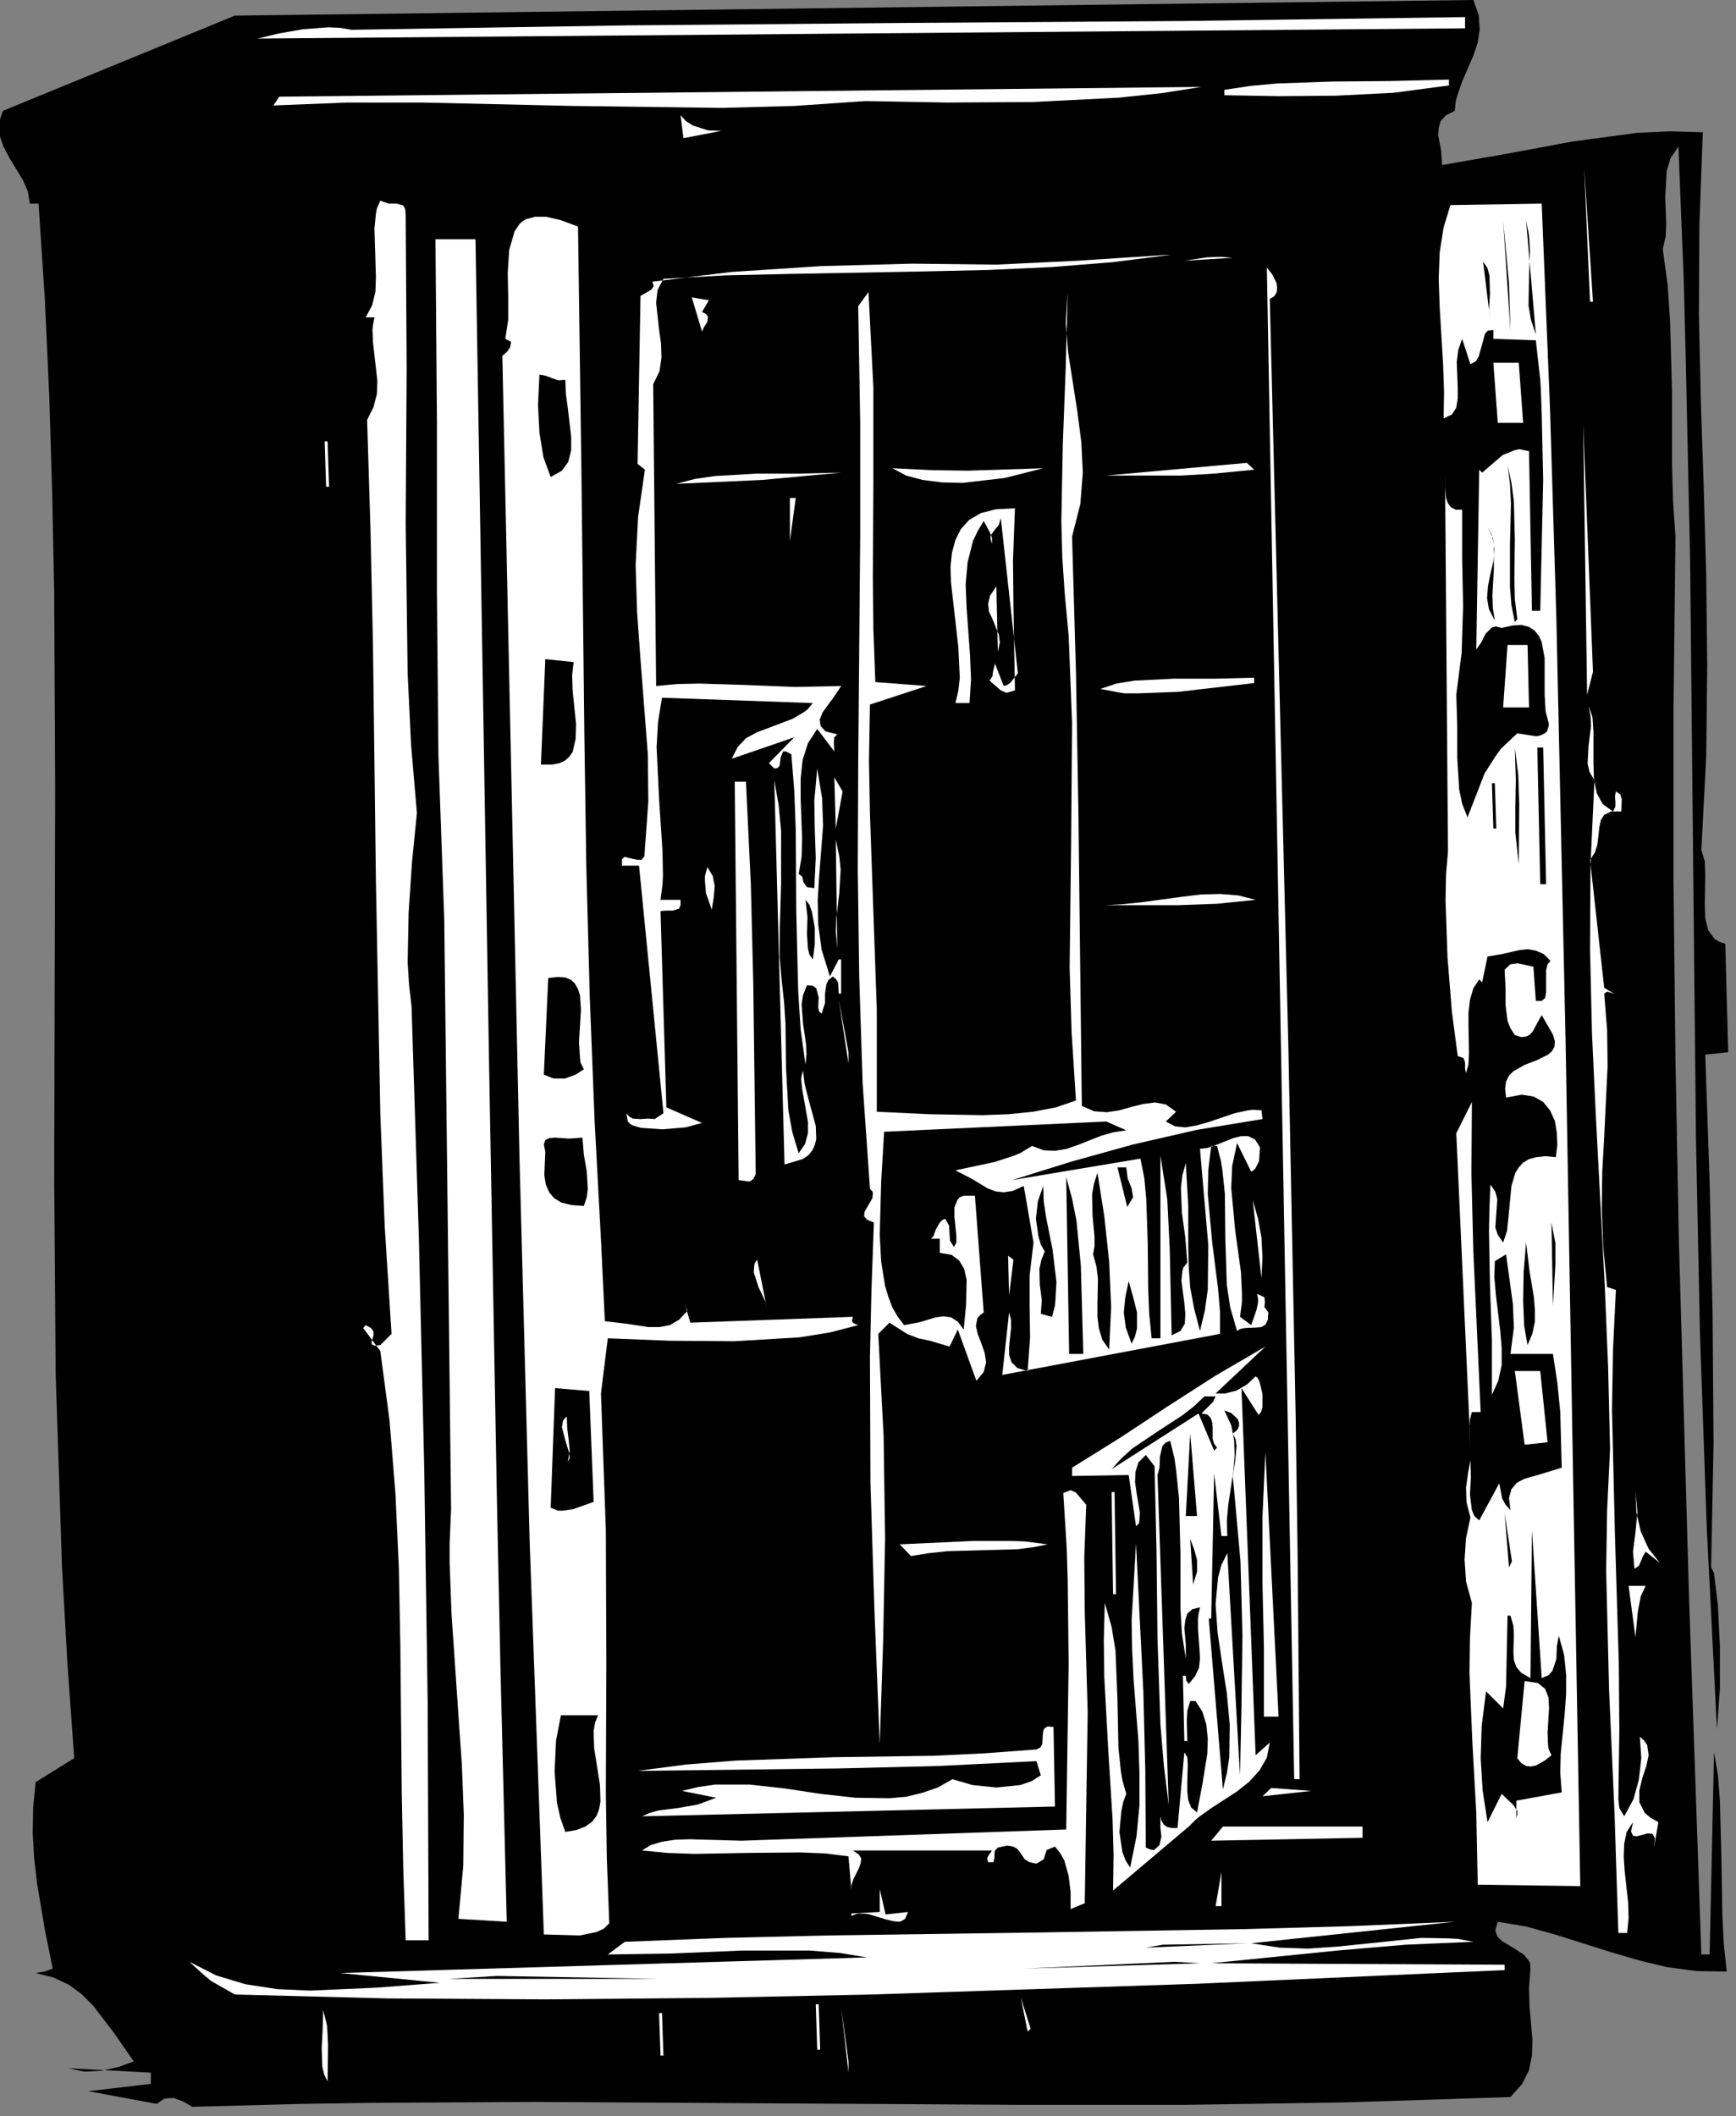 <?xml version="1.0" encoding="UTF-8" standalone="no"?>
<svg
   xmlns:dc="http://purl.org/dc/elements/1.1/"
   xmlns:cc="http://creativecommons.org/ns#"
   xmlns:rdf="http://www.w3.org/1999/02/22-rdf-syntax-ns#"
   xmlns:svg="http://www.w3.org/2000/svg"
   xmlns="http://www.w3.org/2000/svg"
   xmlns:sodipodi="http://sodipodi.sourceforge.net/DTD/sodipodi-0.dtd"
   xmlns:inkscape="http://www.inkscape.org/namespaces/inkscape"
   version="1.0"
   width="62.706mm"
   height="76.429mm"
   id="svg212"
   sodipodi:docname="CC002686.WMF">
  <rect width="100%" height="100%" fill="#808080" stroke="none"/>
  <sodipodi:namedview
     pagecolor="#ffffff"
     bordercolor="#666666"
     borderopacity="1"
     objecttolerance="10"
     gridtolerance="10"
     guidetolerance="10"
     inkscape:pageopacity="0"
     inkscape:pageshadow="2"
     inkscape:window-width="640"
     inkscape:window-height="480"
     id="namedview214" />
  <defs
     id="defs6">
    <clipPath
       clipPathUnits="userSpaceOnUse"
       id="clipWmfPath1">
      <path
         d="M 0,0 L 236.867,0 L 236.867,288.733 L 0,288.733 z"
         id="path2" />
    </clipPath>
    <pattern
       id="WMFhbasepattern"
       patternUnits="userSpaceOnUse"
       width="6"
       height="6"
       x="0"
       y="0" />
  </defs>
  <path
     style="fill:#000000;fill-rule:nonzero;fill-opacity:1;stroke:none;"
     clip-path="url(#clipWmfPath1)"
     d="  M 201.143,0   L 201.877,2.066   L 202.01,3.999   L 201.743,5.799   L 201.143,7.598   L 199.611,11.131   L 198.944,13.064   L 198.744,13.797   L 198.611,15.13   L 197.411,15.73   L 196.678,16.53   L 196.411,17.463   L 196.345,18.462   L 196.745,20.595   L 196.878,22.528   L 205.675,20.995   L 214.606,19.329   L 223.537,18.129   L 228.003,17.929   L 232.468,18.062   L 232.001,30.66   L 231.935,42.857   L 232.201,54.854   L 232.601,66.785   L 232.934,78.649   L 233.068,90.779   L 232.934,103.176   L 232.268,116.04   L 232.735,117.573   L 232.801,119.372   L 232.735,123.438   L 232.801,125.371   L 233.201,126.971   L 234.067,128.17   L 234.734,128.57   L 235.534,128.837   L 235.934,143.634   L 232.801,143.967   L 233.401,161.363   L 233.801,179.292   L 233.934,197.021   L 233.601,213.951   L 234.001,214.75   L 234.534,219.216   L 234.801,224.681   L 234.801,230.48   L 234.401,236.079   L 233.001,208.419   L 232.068,181.691   L 231.535,155.497   L 231.268,129.437   L 230.735,76.449   L 230.135,48.855   L 229.869,38.324   L 229.136,19.995   L 228.069,21.595   L 227.536,23.328   L 227.336,26.86   L 227.469,30.526   L 227.403,32.259   L 227.003,33.992   L 227.669,38.924   L 228.003,43.857   L 228.269,53.721   L 228.269,63.519   L 228.402,68.384   L 228.736,73.25   L 228.469,96.578   L 228.469,120.439   L 228.736,144.767   L 229.202,169.361   L 230.602,218.55   L 232.268,266.805   L 233.401,266.805   L 234.001,239.211   L 234.534,242.344   L 234.801,245.81   L 235.001,253.475   L 235.134,261.473   L 235.334,265.405   L 235.734,269.138   L 231.601,269.071   L 227.603,268.538   L 223.737,267.605   L 219.871,266.472   L 212.274,264.072   L 208.408,263.006   L 204.476,262.339   L 204.143,263.473   L 204.409,264.339   L 205.076,265.005   L 206.009,265.539   L 208.008,266.805   L 208.675,267.605   L 208.875,267.938   L 208.941,268.738   L 208.741,271.337   L 208.808,273.87   L 209.208,278.469   L 209.141,280.602   L 208.741,282.601   L 207.808,284.468   L 206.209,286.267   L 183.682,287   L 161.555,287.334   L 139.627,287.334   L 117.7,287.2   L 73.046,286.934   L 50.053,287.067   L 41.255,287.2   L 26.259,287.6   L 24.993,286.867   L 23.727,286.401   L 22.46,286.467   L 21.394,287.2   L 12.063,285.467   L 20.594,284.468   L 20.594,282.935   L 9.331,282.335   L 11.53,282.801   L 13.929,282.668   L 16.262,282.135   L 18.262,281.402   L 15.529,277.469   L 12.73,273.803   L 11.13,272.204   L 9.397,270.937   L 7.265,269.938   L 4.865,269.338   L 6.065,269.138   L 7.198,268.738   L 6.132,263.473   L 5.065,257.141   L 4.665,253.675   L 4.465,250.209   L 4.532,246.676   L 4.865,243.277   L 10.13,240.011   L 9.197,226.948   L 8.464,213.884   L 7.598,187.49   L 7.398,160.896   L 7.465,134.236   L 7.531,107.575   L 7.398,80.848   L 7.131,67.518   L 6.731,54.254   L 6.132,40.991   L 5.265,27.794   L 4.066,27.794   L 3.799,26.127   L 3.132,24.594   L 1.266,21.528   L 0.467,19.995   L -0.067,18.462   L -0.2,16.863   L 0.4,15.13   L 32.058,2.133   L 201.143,0  z "
     id="path8" />
  <path
     style="fill:#ffffff;fill-rule:nonzero;fill-opacity:1;stroke:none;"
     clip-path="url(#clipWmfPath1)"
     d="  M 200.01,2.333   L 200.01,3.866   L 35.19,5.265   L 37.923,4.599   L 41.322,3.999   L 44.787,3.732   L 46.454,3.799   L 47.986,4.066   L 85.576,3.466   L 123.565,3.133   L 161.754,2.866   L 200.01,2.333  z "
     id="path10" />
  <path
     style="fill:#ffffff;fill-rule:nonzero;fill-opacity:1;stroke:none;"
     clip-path="url(#clipWmfPath1)"
     d="  M 164.021,11.864   L 158.489,12.73   L 152.757,13.33   L 140.96,13.93   L 129.23,13.997   L 118.167,13.797   L 108.436,14.463   L 98.506,14.73   L 78.178,14.463   L 57.65,13.997   L 47.453,13.997   L 37.323,14.397   L 38.123,13.197   L 164.021,11.864  z "
     id="path12" />
  <path
     style="fill:#ffffff;fill-rule:nonzero;fill-opacity:1;stroke:none;"
     clip-path="url(#clipWmfPath1)"
     d="  M 197.811,10.864   L 197.811,11.664   L 190.28,12.664   L 182.349,13.064   L 174.551,13.13   L 167.153,12.997   L 167.153,12.264   L 170.685,11.731   L 174.351,11.397   L 181.882,11.131   L 189.747,11.064   L 197.811,10.864  z "
     id="path14" />
  <path
     style="fill:#ffffff;fill-rule:nonzero;fill-opacity:1;stroke:none;"
     clip-path="url(#clipWmfPath1)"
     d="  M 99.505,17.663   L 93.307,18.862   L 92.907,15.73   L 93.64,16.53   L 94.573,17.129   L 96.639,17.796   L 98.439,17.863   L 99.505,17.663  z "
     id="path16" />
  <path
     style="fill:#ffffff;fill-rule:nonzero;fill-opacity:1;stroke:none;"
     clip-path="url(#clipWmfPath1)"
     d="  M 217.072,41.19   L 216.272,22.928   L 217.472,41.19   L 217.072,41.19  z "
     id="path18" />
  <path
     style="fill:#ffffff;fill-rule:nonzero;fill-opacity:1;stroke:none;"
     clip-path="url(#clipWmfPath1)"
     d="  M 55.384,29.327   L 55.518,50.322   L 55.384,71.45   L 55.651,91.912   L 56.118,101.643   L 56.917,110.974   L 56.251,117.64   L 55.784,124.638   L 55.651,131.37   L 55.851,134.502   L 56.184,137.368   L 57.184,168.961   L 57.917,200.42   L 58.384,232.213   L 58.517,264.872   L 55.384,264.872   L 55.051,255.074   L 54.851,244.943   L 54.651,224.348   L 54.451,214.017   L 53.985,203.886   L 53.185,193.955   L 51.919,184.424   L 49.586,181.291   L 49.919,180.892   L 50.652,181.291   L 50.986,181.758   L 50.986,182.291   L 50.852,182.758   L 50.719,183.224   L 50.786,183.558   L 51.119,183.691   L 51.919,183.624   L 53.452,182.091   L 52.519,167.361   L 51.919,152.032   L 51.319,120.239   L 50.919,88.18   L 50.586,72.517   L 50.119,57.32   L 50.986,55.587   L 51.452,53.788   L 51.519,51.988   L 51.319,50.255   L 50.919,46.723   L 50.852,44.99   L 50.919,44.39   L 51.119,43.323   L 49.919,43.323   L 50.786,41.724   L 51.252,39.857   L 51.319,37.791   L 51.252,35.592   L 51.119,31.193   L 51.319,29.193   L 51.452,28.46   L 51.919,27.394   L 53.052,27.794   L 54.185,27.794   L 55.051,28.06   L 55.318,28.527   L 55.384,29.327  z "
     id="path20" />
  <path
     style="fill:#ffffff;fill-rule:nonzero;fill-opacity:1;stroke:none;"
     clip-path="url(#clipWmfPath1)"
     d="  M 78.911,30.926   L 79.378,64.652   L 79.778,100.377   L 80.044,118.306   L 80.511,135.969   L 81.177,153.031   L 82.044,169.228   L 82.577,180.358   L 85.443,180.692   L 88.508,181.158   L 90.041,181.158   L 91.441,180.892   L 92.707,180.158   L 93.84,178.959   L 93.507,178.026   L 94.24,180.558   L 116.434,179.758   L 116.301,180.358   L 116.501,180.625   L 117.167,180.892   L 113.301,181.891   L 109.169,182.558   L 100.305,183.091   L 91.374,183.024   L 82.977,182.691   L 82.044,190.223   L 82.71,208.818   L 82.777,226.948   L 82.71,244.81   L 82.843,253.675   L 83.177,262.539   L 82.443,263.273   L 81.444,263.739   L 79.178,264.206   L 76.645,264.139   L 74.246,264.072   L 72.313,210.551   L 70.913,157.764   L 68.581,48.589   L 69.314,47.922   L 69.647,47.389   L 69.78,46.656   L 68.981,46.256   L 69.38,43.657   L 69.38,40.524   L 69.314,37.258   L 69.514,34.125   L 70.247,31.593   L 70.913,30.593   L 71.18,30.326   L 71.78,29.926   L 73.046,29.593   L 74.579,29.593   L 76.578,30.06   L 78.911,30.926  z "
     id="path22" />
  <path
     style="fill:#ffffff;fill-rule:nonzero;fill-opacity:1;stroke:none;"
     clip-path="url(#clipWmfPath1)"
     d="  M 210.474,27.794   L 211.607,55.787   L 212.474,84.381   L 213.74,142.367   L 214.74,200.487   L 215.739,257.474   L 201.743,257.274   L 201.543,247.476   L 201.01,237.878   L 200.61,228.347   L 200.677,223.615   L 200.943,218.816   L 200.144,215.883   L 199.944,212.884   L 200.144,209.952   L 200.744,207.152   L 200.21,205.086   L 200.144,203.086   L 200.41,201.154   L 200.744,199.354   L 200.81,201.62   L 200.677,204.02   L 200.943,206.152   L 201.277,206.952   L 201.943,207.552   L 204.676,202.487   L 205.076,204.553   L 205.542,205.419   L 206.209,206.152   L 206.009,204.486   L 206.342,203.286   L 207.075,202.42   L 208.075,201.887   L 210.607,201.154   L 213.207,200.354   L 213.007,192.756   L 212.607,188.756   L 212.007,184.824   L 206.209,184.824   L 206.675,181.225   L 206.542,178.026   L 205.609,171.227   L 204.076,172.16   L 204.009,174.293   L 204.209,176.693   L 204.809,181.625   L 205.009,184.024   L 205.009,186.357   L 204.542,188.49   L 203.676,190.423   L 203.676,182.958   L 203.409,175.36   L 203.276,168.095   L 203.343,164.762   L 203.476,161.696   L 204.143,162.696   L 204.409,163.696   L 204.276,165.628   L 204.143,167.561   L 204.476,168.561   L 205.209,169.628   L 205.742,168.028   L 205.942,166.095   L 206.342,161.896   L 206.875,160.096   L 207.342,159.363   L 207.941,158.697   L 208.741,158.23   L 209.741,157.964   L 210.941,157.83   L 212.407,157.964   L 212.607,156.297   L 212.54,154.631   L 212.274,153.031   L 211.607,151.565   L 210.674,150.432   L 209.408,149.699   L 207.742,149.432   L 205.609,149.832   L 205.476,148.632   L 205.609,147.633   L 206.009,146.833   L 206.609,146.233   L 208.141,145.366   L 209.874,144.7   L 211.341,143.967   L 211.874,143.5   L 212.207,142.9   L 212.274,142.167   L 212.007,141.234   L 210.474,138.568   L 209.874,139.634   L 209.274,140.768   L 208.875,141.234   L 208.341,141.501   L 207.675,141.567   L 206.808,141.301   L 206.209,140.368   L 205.809,139.368   L 205.542,137.235   L 205.542,134.969   L 205.409,132.369   L 206.209,131.636   L 207.208,131.503   L 209.341,131.97   L 209.674,136.635   L 210.474,136.635   L 210.941,136.235   L 211.074,135.435   L 211.074,134.502   L 211.074,132.436   L 211.274,131.636   L 211.674,131.17   L 210.741,130.237   L 209.674,129.77   L 208.541,129.57   L 207.408,129.703   L 205.076,130.237   L 203.076,130.57   L 202.343,134.102   L 201.943,133.702   L 201.143,134.902   L 200.677,136.502   L 200.477,138.235   L 200.477,140.101   L 200.544,143.767   L 200.477,145.3   L 200.144,146.5   L 200.01,145.833   L 200.01,145.033   L 199.81,144.433   L 199.011,144.167   L 198.211,138.101   L 197.611,130.637   L 197.344,122.905   L 197.411,119.372   L 197.678,116.24   L 197.278,64.918   L 197.278,66.318   L 197.411,67.984   L 197.678,68.717   L 198.078,69.251   L 198.744,69.584   L 199.611,69.584   L 199.611,76.116   L 199.744,82.781   L 199.544,89.113   L 198.811,94.845   L 198.944,99.11   L 198.944,103.509   L 199.211,107.775   L 199.611,109.708   L 200.344,111.574   L 202.676,105.576   L 204.209,103.176   L 204.942,102.176   L 207.142,100.11   L 209.741,100.51   L 210.341,100.377   L 210.874,100.11   L 211.207,99.844   L 211.474,98.911   L 211.007,97.111   L 210.874,94.845   L 210.874,89.846   L 210.474,87.646   L 210.074,86.78   L 209.474,86.047   L 208.741,85.58   L 207.742,85.314   L 206.542,85.38   L 205.009,85.714   L 204.209,85.514   L 203.676,85.647   L 202.81,86.513   L 202.21,87.713   L 201.543,88.646   L 201.943,64.119   L 202.343,64.518   L 205.142,62.119   L 206.808,61.452   L 207.408,61.319   L 208.741,61.586   L 209.141,83.381   L 210.274,83.381   L 210.674,65.518   L 210.474,56.387   L 210.341,52.854   L 210.274,51.855   L 209.674,46.456   L 203.876,46.256   L 203.876,45.056   L 203.143,45.123   L 202.743,45.523   L 202.343,46.989   L 201.877,48.655   L 201.477,49.322   L 200.744,49.722   L 199.611,46.256   L 199.077,47.789   L 198.877,49.455   L 199.011,52.854   L 199.011,54.387   L 198.811,55.654   L 198.211,56.587   L 197.078,57.12   L 197.145,53.521   L 197.011,49.722   L 196.545,41.924   L 196.411,38.058   L 196.545,34.459   L 197.078,31.059   L 198.011,27.994   L 210.474,27.794  z "
     id="path24" />
  <path
     style="fill:#ffffff;fill-rule:nonzero;fill-opacity:1;stroke:none;"
     clip-path="url(#clipWmfPath1)"
     d="  M 64.915,32.659   L 66.781,146.033   L 67.848,205.219   L 68.314,227.348   L 69.181,262.339   L 62.582,261.94   L 63.249,254.675   L 63.316,247.676   L 63.049,240.811   L 62.582,234.079   L 61.649,220.416   L 61.383,213.351   L 61.383,210.685   L 61.583,206.019   L 60.65,125.504   L 59.85,103.043   L 59.65,80.715   L 59.65,57.587   L 59.45,32.659   L 64.915,32.659  z "
     id="path26" />
  <path
     style="fill:#000000;fill-rule:nonzero;fill-opacity:1;stroke:none;"
     clip-path="url(#clipWmfPath1)"
     d="  M 206.209,45.256   L 205.209,30.126   L 206.009,38.658   L 206.209,45.256  z "
     id="path28" />
  <path
     style="fill:#000000;fill-rule:nonzero;fill-opacity:1;stroke:none;"
     clip-path="url(#clipWmfPath1)"
     d="  M 209.674,45.656   L 209.008,43.657   L 208.675,41.724   L 208.741,37.925   L 208.875,34.125   L 208.741,32.126   L 208.341,30.126   L 209.674,45.656  z "
     id="path30" />
  <path
     style="fill:#ffffff;fill-rule:nonzero;fill-opacity:1;stroke:none;"
     clip-path="url(#clipWmfPath1)"
     d="  M 159.755,34.792   L 151.891,35.792   L 143.56,36.458   L 134.829,36.858   L 125.898,37.058   L 107.903,37.391   L 99.039,37.591   L 90.575,38.058   L 89.775,39.591   L 89.575,41.324   L 89.975,44.99   L 90.241,46.856   L 90.308,48.789   L 90.041,50.655   L 89.175,52.455   L 89.575,93.645   L 92.441,93.378   L 95.506,93.312   L 101.905,93.512   L 108.503,93.778   L 114.834,93.645   L 113.768,95.245   L 112.302,97.244   L 111.902,98.244   L 112.035,99.11   L 112.702,99.844   L 114.301,100.244   L 113.901,100.643   L 113.835,101.31   L 113.901,102.576   L 111.569,99.51   L 110.302,101.443   L 109.569,103.776   L 109.303,106.309   L 109.303,108.975   L 109.503,114.44   L 109.436,116.973   L 109.036,119.306   L 109.503,119.639   L 109.702,120.439   L 110.169,121.105   L 111.169,121.239   L 111.369,117.106   L 111.235,113.241   L 111.169,109.308   L 111.569,104.909   L 112.235,108.975   L 112.368,112.707   L 111.835,119.572   L 111.635,122.838   L 111.702,126.171   L 112.168,129.637   L 113.301,133.303   L 114.501,130.97   L 114.834,130.97   L 114.834,135.635   L 114.501,135.635   L 114.434,134.169   L 114.168,133.702   L 113.701,133.303   L 113.102,133.769   L 112.835,134.302   L 112.635,135.569   L 112.635,136.902   L 112.168,138.368   L 111.835,138.101   L 111.702,137.568   L 111.769,136.169   L 111.435,134.902   L 110.969,134.569   L 110.169,134.502   L 109.636,135.835   L 109.436,137.102   L 109.636,139.768   L 110.036,142.5   L 110.102,143.9   L 109.969,145.366   L 109.303,140.501   L 108.969,135.302   L 108.703,124.305   L 108.636,113.307   L 108.436,107.975   L 108.036,102.976   L 107.303,102.576   L 106.903,102.576   L 106.57,103.443   L 106.437,104.509   L 106.17,104.842   L 105.704,104.909   L 104.97,104.176   L 108.436,100.643   L 99.905,103.576   L 100.705,101.976   L 101.838,100.777   L 103.304,99.977   L 104.904,99.377   L 108.236,98.111   L 109.702,97.244   L 110.236,96.844   L 110.969,95.978   L 90.375,95.245   L 89.841,98.511   L 89.641,101.976   L 89.975,109.041   L 90.441,116.107   L 90.508,119.506   L 90.441,120.772   L 90.175,122.838   L 92.907,122.838   L 92.907,123.571   L 92.707,124.038   L 91.841,124.305   L 90.841,124.305   L 90.175,124.371   L 90.974,151.165   L 95.84,153.298   L 93.574,153.898   L 90.441,154.164   L 87.509,153.964   L 86.376,153.631   L 86.042,153.431   L 85.709,153.098   L 85.509,151.965   L 85.909,152.431   L 86.376,152.698   L 87.442,152.765   L 88.508,152.698   L 89.375,152.765   L 90.575,151.965   L 87.242,118.173   L 84.909,118.173   L 84.909,117.306   L 85.243,116.973   L 86.376,117.24   L 87.042,117.373   L 87.575,117.373   L 87.975,116.906   L 88.042,115.84   L 88.508,109.441   L 88.442,102.976   L 87.442,90.046   L 86.976,83.581   L 86.776,77.116   L 87.109,70.584   L 88.042,64.119   L 87.042,63.319   L 87.442,40.391   L 88.842,39.591   L 89.175,39.191   L 89.242,38.991   L 89.042,38.458   L 99.839,37.125   L 112.102,36.325   L 124.565,35.992   L 136.028,36.125   L 147.092,35.592   L 159.355,34.792   L 159.755,34.792  z "
     id="path32" />
  <path
     style="fill:#ffffff;fill-rule:nonzero;fill-opacity:1;stroke:none;"
     clip-path="url(#clipWmfPath1)"
     d="  M 168.286,35.192   L 161.688,35.592   L 164.82,35.125   L 166.686,35.059   L 168.286,35.192  z "
     id="path34" />
  <path
     style="fill:#000000;fill-rule:nonzero;fill-opacity:1;stroke:none;"
     clip-path="url(#clipWmfPath1)"
     d="  M 203.476,43.923   L 202.476,35.725   L 203.076,36.592   L 203.343,37.658   L 203.409,40.124   L 203.276,42.39   L 203.476,43.923  z "
     id="path36" />
  <path
     style="fill:#ffffff;fill-rule:nonzero;fill-opacity:1;stroke:none;"
     clip-path="url(#clipWmfPath1)"
     d="  M 173.351,40.791   L 175.884,142.767   L 176.884,193.289   L 177.15,212.084   L 177.417,242.877   L 176.684,242.877   L 172.951,36.525   L 173.684,37.458   L 174.284,38.658   L 174.351,39.324   L 174.284,39.924   L 173.951,40.457   L 173.351,40.791  z "
     id="path38" />
  <path
     style="fill:#ffffff;fill-rule:nonzero;fill-opacity:1;stroke:none;"
     clip-path="url(#clipWmfPath1)"
     d="  M 119.5,93.112   L 126.498,93.645   L 118.767,96.178   L 118.633,103.843   L 118.767,111.041   L 119.233,124.505   L 119.7,137.702   L 119.7,151.765   L 126.831,152.098   L 134.162,152.232   L 137.695,152.098   L 141.027,151.765   L 144.159,151.165   L 146.892,150.232   L 146.292,140.901   L 146.026,132.103   L 146.226,115.373   L 146.359,98.711   L 146.026,90.113   L 145.892,86.78   L 145.359,81.048   L 145.026,76.116   L 144.893,71.117   L 145.093,60.719   L 145.492,50.188   L 145.759,39.857   L 145.492,44.056   L 145.826,48.122   L 147.092,56.254   L 147.625,60.386   L 147.825,64.518   L 147.492,68.784   L 146.359,73.25   L 146.892,91.845   L 147.225,110.974   L 147.692,150.965   L 149.358,151.698   L 151.091,151.832   L 152.824,151.565   L 154.49,151.098   L 156.089,150.699   L 157.689,150.499   L 159.155,150.765   L 160.555,151.765   L 159.155,153.098   L 160.422,153.764   L 161.821,153.898   L 163.354,153.631   L 165.02,153.165   L 168.553,151.965   L 170.419,151.565   L 171.085,151.498   L 172.218,151.565   L 172.351,152.765   L 163.421,154.231   L 154.69,156.231   L 146.292,158.563   L 138.161,161.096   L 155.69,158.163   L 156.223,160.83   L 156.489,163.696   L 156.689,169.694   L 156.756,176.093   L 156.889,179.359   L 157.222,182.691   L 158.422,182.691   L 158.422,157.764   L 159.355,163.696   L 159.688,170.361   L 159.955,182.291   L 161.155,181.691   L 161.754,180.692   L 161.821,179.359   L 161.688,177.892   L 161.288,174.826   L 161.421,173.493   L 161.555,173.027   L 162.088,172.36   L 161.821,168.961   L 161.355,165.562   L 161.221,162.163   L 161.421,160.43   L 161.888,158.763   L 162.221,164.695   L 162.221,170.227   L 162.288,172.96   L 162.488,175.759   L 163.021,178.625   L 163.821,181.691   L 164.487,178.892   L 164.887,176.026   L 164.954,169.961   L 163.821,156.83   L 164.887,156.697   L 166.02,156.297   L 168.353,155.364   L 169.419,155.098   L 170.419,155.098   L 171.352,155.564   L 172.018,156.631   L 171.885,158.497   L 171.485,159.297   L 171.352,159.563   L 170.819,159.963   L 168.886,156.031   L 168.219,159.163   L 168.086,162.163   L 168.619,167.895   L 169.419,173.693   L 169.552,176.626   L 169.552,177.759   L 169.286,179.758   L 170.819,180.892   L 171.552,178.759   L 171.752,177.759   L 171.752,177.359   L 171.618,176.626   L 172.618,177.092   L 172.685,177.692   L 172.618,178.425   L 173.151,179.159   L 173.085,180.158   L 172.751,180.825   L 172.218,181.158   L 171.485,181.225   L 169.952,181.291   L 169.286,181.425   L 168.886,181.691   L 167.953,178.492   L 167.486,175.426   L 167.286,169.228   L 167.22,162.962   L 166.886,159.763   L 166.686,158.497   L 166.153,156.431   L 165.353,156.431   L 164.954,159.763   L 164.887,163.029   L 165.487,169.561   L 166.287,175.893   L 166.553,179.025   L 166.553,182.091   L 136.828,187.69   L 137.761,179.159   L 138.028,180.158   L 138.028,181.291   L 137.761,183.824   L 137.761,184.957   L 138.094,185.957   L 138.894,186.757   L 140.294,187.157   L 140.627,182.558   L 140.56,178.359   L 140.56,174.16   L 141.094,169.628   L 139.761,161.896   L 138.294,162.562   L 137.028,162.762   L 135.895,162.629   L 134.829,162.229   L 132.763,160.963   L 130.43,159.763   L 135.762,158.63   L 138.428,157.764   L 139.361,157.364   L 140.894,156.431   L 142.493,157.03   L 144.026,157.097   L 145.626,156.83   L 147.159,156.297   L 150.358,155.031   L 152.024,154.564   L 153.757,154.298   L 151.024,153.098   L 120.699,154.498   L 120.299,161.296   L 120.1,168.628   L 120.299,172.227   L 120.833,175.559   L 121.299,177.092   L 121.832,178.492   L 122.566,179.758   L 123.432,180.892   L 125.565,180.492   L 127.764,179.825   L 128.83,179.692   L 129.83,179.825   L 130.763,180.425   L 131.563,181.491   L 131.896,178.026   L 131.963,174.693   L 131.63,173.227   L 130.963,172.094   L 129.897,171.294   L 128.297,171.027   L 128.297,169.094   L 127.098,169.094   L 127.431,168.761   L 127.764,167.828   L 128.297,166.895   L 128.63,166.562   L 129.03,166.362   L 129.564,167.295   L 129.63,168.361   L 129.697,169.361   L 130.23,170.227   L 130.563,169.628   L 130.563,168.694   L 130.297,166.095   L 130.297,164.829   L 130.697,163.829   L 131.03,163.429   L 131.563,163.229   L 133.096,163.229   L 134.296,179.159   L 133.762,179.559   L 133.429,179.958   L 133.229,181.025   L 133.496,182.158   L 133.962,183.358   L 134.429,184.691   L 134.629,185.957   L 134.296,187.29   L 133.296,188.49   L 130.763,181.491   L 129.63,183.824   L 126.964,183.024   L 125.365,182.691   L 123.832,182.091   L 121.433,180.558   L 119.9,182.091   L 120.633,196.088   L 120.833,210.085   L 120.566,224.082   L 120.1,238.078   L 119.366,219.483   L 118.833,202.353   L 118.767,185.224   L 118.967,176.293   L 119.3,166.895   L 118.367,166.495   L 117.967,166.028   L 118.033,165.428   L 118.367,164.829   L 119.1,163.562   L 119.166,162.896   L 119.1,162.629   L 118.767,162.296   L 117.767,147.899   L 117.3,133.303   L 117.1,118.573   L 117.167,103.709   L 117.434,73.25   L 117.434,57.653   L 117.167,41.79   L 118.567,39.857   L 119.233,52.921   L 119.233,65.718   L 119.166,78.915   L 119.233,85.847   L 119.5,93.112  z "
     id="path40" />
  <path
     style="fill:#ffffff;fill-rule:nonzero;fill-opacity:1;stroke:none;"
     clip-path="url(#clipWmfPath1)"
     d="  M 95.84,42.59   L 96.373,42.857   L 96.639,43.19   L 96.573,43.923   L 96.106,44.656   L 95.84,45.256   L 94.44,40.591   L 96.773,40.991   L 95.84,42.59  z "
     id="path42" />
  <path
     style="fill:#ffffff;fill-rule:nonzero;fill-opacity:1;stroke:none;"
     clip-path="url(#clipWmfPath1)"
     d="  M 215.939,43.123   L 216.872,56.387   L 215.939,43.123  z "
     id="path44" />
  <path
     style="fill:#000000;fill-rule:nonzero;fill-opacity:1;stroke:none;"
     clip-path="url(#clipWmfPath1)"
     d="  M 77.178,51.855   L 77.245,53.721   L 77.512,55.654   L 77.978,59.653   L 77.978,61.452   L 77.578,63.052   L 76.712,64.252   L 75.179,65.118   L 74.179,62.386   L 73.646,59.053   L 73.446,55.254   L 73.646,51.122   L 74.579,51.321   L 75.445,51.655   L 76.245,51.921   L 77.178,51.855  z "
     id="path46" />
  <path
     style="fill:#ffffff;fill-rule:nonzero;fill-opacity:1;stroke:none;"
     clip-path="url(#clipWmfPath1)"
     d="  M 207.941,57.72   L 204.476,57.72   L 203.876,49.522   L 207.342,49.522   L 207.941,57.72  z "
     id="path48" />
  <path
     style="fill:#ffffff;fill-rule:nonzero;fill-opacity:1;stroke:none;"
     clip-path="url(#clipWmfPath1)"
     d="  M 75.046,54.987   L 75.379,60.453   L 75.046,54.987  z "
     id="path50" />
  <path
     style="fill:#ffffff;fill-rule:nonzero;fill-opacity:1;stroke:none;"
     clip-path="url(#clipWmfPath1)"
     d="  M 44.321,60.253   L 44.721,60.253   L 44.921,66.451   L 44.521,66.451   L 44.321,60.253  z "
     id="path52" />
  <path
     style="fill:#ffffff;fill-rule:nonzero;fill-opacity:1;stroke:none;"
     clip-path="url(#clipWmfPath1)"
     d="  M 216.672,94.845   L 216.139,57.92   L 217.472,91.712   L 216.672,94.845  z "
     id="path54" />
  <path
     style="fill:#ffffff;fill-rule:nonzero;fill-opacity:1;stroke:none;"
     clip-path="url(#clipWmfPath1)"
     d="  M 114.834,64.518   L 104.037,65.518   L 92.307,66.051   L 94.84,65.385   L 97.573,64.985   L 103.304,64.652   L 109.169,64.652   L 114.834,64.518  z "
     id="path56" />
  <path
     style="fill:#ffffff;fill-rule:nonzero;fill-opacity:1;stroke:none;"
     clip-path="url(#clipWmfPath1)"
     d="  M 142.427,63.919   L 137.161,65.252   L 131.43,65.918   L 128.564,65.851   L 125.965,65.518   L 123.699,64.918   L 121.832,63.919   L 127.231,64.185   L 132.163,64.252   L 142.427,63.919  z "
     id="path58" />
  <path
     style="fill:#ffffff;fill-rule:nonzero;fill-opacity:1;stroke:none;"
     clip-path="url(#clipWmfPath1)"
     d="  M 171.218,64.119   L 165.753,64.652   L 161.288,64.918   L 151.024,64.918   L 170.219,63.185   L 171.218,64.119  z "
     id="path60" />
  <path
     style="fill:#000000;fill-rule:nonzero;fill-opacity:1;stroke:none;"
     clip-path="url(#clipWmfPath1)"
     d="  M 207.142,84.514   L 206.808,84.914   L 206.342,82.648   L 206.142,80.115   L 206.142,74.449   L 206.275,68.717   L 206.142,65.985   L 205.809,63.519   L 206.342,65.918   L 206.675,68.451   L 206.808,73.65   L 206.742,79.048   L 206.808,81.781   L 207.142,84.514  z "
     id="path62" />
  <path
     style="fill:#ffffff;fill-rule:nonzero;fill-opacity:1;stroke:none;"
     clip-path="url(#clipWmfPath1)"
     d="  M 107.836,73.85   L 107.836,67.984   L 108.636,67.984   L 107.836,73.85  z "
     id="path64" />
  <path
     style="fill:#ffffff;fill-rule:nonzero;fill-opacity:1;stroke:none;"
     clip-path="url(#clipWmfPath1)"
     d="  M 138.561,69.384   L 138.294,76.516   L 138.361,82.981   L 138.561,94.245   L 137.428,94.578   L 136.628,94.245   L 135.095,92.912   L 135.495,92.312   L 135.562,91.712   L 135.828,90.579   L 137.028,93.645   L 137.495,93.512   L 137.961,93.178   L 138.961,91.912   L 136.628,70.717   L 136.362,71.65   L 135.762,72.383   L 135.229,73.116   L 135.229,73.583   L 135.429,74.25   L 135.429,73.45   L 135.162,72.717   L 134.296,71.117   L 133.496,72.45   L 132.829,73.85   L 132.096,76.782   L 131.83,79.782   L 131.963,82.981   L 132.429,89.446   L 132.563,92.779   L 132.363,95.978   L 130.43,95.978   L 130.83,94.312   L 131.03,92.512   L 130.83,88.313   L 129.83,79.515   L 129.763,77.382   L 129.963,75.449   L 130.43,73.716   L 131.163,72.25   L 132.296,70.984   L 133.896,70.05   L 135.962,69.517   L 138.561,69.384  z "
     id="path66" />
  <path
     style="fill:#000000;fill-rule:nonzero;fill-opacity:1;stroke:none;"
     clip-path="url(#clipWmfPath1)"
     d="  M 204.076,84.714   L 203.276,83.181   L 203.01,81.648   L 203.143,79.982   L 203.476,78.315   L 203.876,76.649   L 204.009,74.983   L 203.809,73.45   L 203.076,71.917   L 203.676,73.05   L 203.943,74.449   L 203.943,77.715   L 203.743,81.315   L 203.809,83.047   L 204.076,84.714  z "
     id="path68" />
  <path
     style="fill:#ffffff;fill-rule:nonzero;fill-opacity:1;stroke:none;"
     clip-path="url(#clipWmfPath1)"
     d="  M 136.228,88.979   L 136.495,87.713   L 136.362,86.647   L 135.495,84.514   L 135.029,83.514   L 134.895,82.448   L 135.162,81.315   L 136.028,80.048   L 136.228,88.979  z "
     id="path70" />
  <path
     style="fill:#000000;fill-rule:nonzero;fill-opacity:1;stroke:none;"
     clip-path="url(#clipWmfPath1)"
     d="  M 78.311,90.379   L 78.111,92.179   L 78.178,94.312   L 78.645,98.844   L 78.578,100.91   L 78.178,102.643   L 77.711,103.309   L 77.112,103.843   L 76.379,104.176   L 75.379,104.376   L 73.846,104.376   L 74.446,89.979   L 78.311,90.379  z "
     id="path72" />
  <path
     style="fill:#ffffff;fill-rule:nonzero;fill-opacity:1;stroke:none;"
     clip-path="url(#clipWmfPath1)"
     d="  M 208.741,96.578   L 205.209,96.578   L 205.809,88.046   L 208.541,88.046   L 208.741,96.578  z "
     id="path74" />
  <path
     style="fill:#ffffff;fill-rule:nonzero;fill-opacity:1;stroke:none;"
     clip-path="url(#clipWmfPath1)"
     d="  M 171.218,92.512   L 171.218,93.245   L 160.821,94.445   L 155.556,94.645   L 153.557,94.645   L 153.024,94.578   L 150.224,94.045   L 152.424,93.312   L 154.89,92.912   L 160.288,92.645   L 165.953,92.645   L 171.218,92.512  z "
     id="path76" />
  <path
     style="fill:#ffffff;fill-rule:nonzero;fill-opacity:1;stroke:none;"
     clip-path="url(#clipWmfPath1)"
     d="  M 220.205,110.774   L 220.538,110.108   L 220.538,109.441   L 220.471,108.708   L 220.605,108.042   L 221.204,108.442   L 221.404,109.108   L 221.338,110.774   L 219.938,110.774   L 219.005,111.241   L 218.539,111.974   L 218.339,112.974   L 218.072,115.307   L 217.739,116.373   L 217.072,117.373   L 219.005,134.836   L 220.938,136.035   L 220.405,135.702   L 219.672,135.435   L 219.405,135.369   L 219.005,135.635   L 219.405,140.634   L 219.472,145.5   L 219.005,155.164   L 218.738,160.03   L 218.672,165.029   L 218.872,170.227   L 219.405,175.693   L 220.605,176.093   L 220.205,184.224   L 220.071,192.489   L 220.471,209.485   L 221.004,227.148   L 221.071,236.279   L 220.938,245.61   L 221.071,246.81   L 221.738,247.943   L 223.004,245.61   L 223.737,242.944   L 224.07,240.011   L 223.87,237.079   L 224.47,237.612   L 224.87,238.212   L 225.07,239.611   L 224.737,241.144   L 224.204,242.744   L 223.804,244.41   L 223.804,246.01   L 224.537,247.476   L 225.337,248.143   L 226.403,248.743   L 225.803,252.208   L 225.936,250.942   L 225.603,250.342   L 224.937,250.276   L 224.204,250.476   L 223.47,250.675   L 222.937,250.609   L 222.671,250.009   L 222.937,248.743   L 222.071,250.076   L 221.738,251.675   L 221.671,253.475   L 221.804,255.474   L 222.271,259.673   L 222.337,261.806   L 222.137,263.872   L 220.938,263.872   L 220.405,247.21   L 219.672,230.747   L 219.272,214.417   L 219.405,206.152   L 219.805,197.821   L 219.538,186.557   L 219.072,175.293   L 217.872,152.498   L 217.339,141.101   L 217.072,129.57   L 217.139,118.039   L 217.672,106.509   L 217.006,105.376   L 216.739,104.243   L 216.872,101.777   L 217.206,99.11   L 217.139,97.777   L 216.872,96.378   L 217.405,97.911   L 217.539,99.844   L 217.539,104.243   L 217.605,106.375   L 218.005,108.308   L 218.805,109.775   L 220.205,110.774  z "
     id="path78" />
  <path
     style="fill:#000000;fill-rule:nonzero;fill-opacity:1;stroke:none;"
     clip-path="url(#clipWmfPath1)"
     d="  M 207.342,117.973   L 206.875,113.707   L 206.875,110.108   L 206.942,106.442   L 206.808,102.043   L 207.275,105.776   L 207.408,109.841   L 207.342,117.973  z "
     id="path80" />
  <path
     style="fill:#000000;fill-rule:nonzero;fill-opacity:1;stroke:none;"
     clip-path="url(#clipWmfPath1)"
     d="  M 209.874,102.043   L 210.674,102.043   L 211.074,120.705   L 210.274,120.705   L 209.874,102.043  z "
     id="path82" />
  <path
     style="fill:#ffffff;fill-rule:nonzero;fill-opacity:1;stroke:none;"
     clip-path="url(#clipWmfPath1)"
     d="  M 114.101,113.107   L 113.901,106.109   L 115.034,108.042   L 114.101,113.107  z "
     id="path84" />
  <path
     style="fill:#ffffff;fill-rule:nonzero;fill-opacity:1;stroke:none;"
     clip-path="url(#clipWmfPath1)"
     d="  M 101.838,106.709   L 102.504,120.705   L 102.838,134.236   L 103.171,160.296   L 102.838,160.963   L 102.305,161.296   L 100.838,161.096   L 100.305,106.709   L 101.838,106.709  z "
     id="path86" />
  <path
     style="fill:#ffffff;fill-rule:nonzero;fill-opacity:1;stroke:none;"
     clip-path="url(#clipWmfPath1)"
     d="  M 106.703,133.702   L 107.037,136.768   L 107.236,139.768   L 107.303,145.766   L 107.636,151.632   L 108.17,154.564   L 109.036,157.43   L 109.902,156.164   L 110.302,154.698   L 110.302,153.165   L 110.036,151.632   L 109.503,148.632   L 109.369,147.299   L 109.436,146.833   L 109.636,146.166   L 109.836,147.899   L 110.302,149.765   L 111.369,153.698   L 111.435,155.497   L 111.235,156.297   L 110.902,157.03   L 110.369,157.697   L 109.569,158.23   L 107.103,158.963   L 105.704,106.509   L 106.303,109.908   L 106.637,113.44   L 106.637,120.639   L 106.437,127.504   L 106.437,130.703   L 106.703,133.702  z "
     id="path88" />
  <path
     style="fill:#000000;fill-rule:nonzero;fill-opacity:1;stroke:none;"
     clip-path="url(#clipWmfPath1)"
     d="  M 203.676,106.909   L 204.076,106.909   L 204.276,113.107   L 203.876,113.107   L 203.676,106.909  z "
     id="path90" />
  <path
     style="fill:#000000;fill-rule:nonzero;fill-opacity:1;stroke:none;"
     clip-path="url(#clipWmfPath1)"
     d="  M 200.744,111.907   L 200.544,118.906   L 200.744,111.907  z "
     id="path92" />
  <path
     style="fill:#ffffff;fill-rule:nonzero;fill-opacity:1;stroke:none;"
     clip-path="url(#clipWmfPath1)"
     d="  M 114.301,129.437   L 114.101,114.64   L 114.568,116.84   L 114.768,118.706   L 114.568,122.038   L 114.168,125.371   L 114.101,127.237   L 114.301,129.437  z "
     id="path94" />
  <path
     style="fill:#ffffff;fill-rule:nonzero;fill-opacity:1;stroke:none;"
     clip-path="url(#clipWmfPath1)"
     d="  M 97.173,124.171   L 96.373,121.905   L 96.24,120.239   L 96.24,119.572   L 96.573,118.373   L 97.306,119.572   L 97.573,120.972   L 97.439,122.505   L 97.173,124.171  z "
     id="path96" />
  <path
     style="fill:#ffffff;fill-rule:nonzero;fill-opacity:1;stroke:none;"
     clip-path="url(#clipWmfPath1)"
     d="  M 171.418,122.838   L 166.153,123.372   L 160.821,123.571   L 150.824,123.571   L 153.224,123.438   L 155.823,123.172   L 161.221,122.438   L 163.954,122.105   L 166.62,122.038   L 169.086,122.238   L 171.418,122.838  z "
     id="path98" />
  <path
     style="fill:#000000;fill-rule:nonzero;fill-opacity:1;stroke:none;"
     clip-path="url(#clipWmfPath1)"
     d="  M 110.969,130.97   L 110.502,130.303   L 110.302,129.503   L 110.169,127.504   L 110.236,125.171   L 109.969,122.838   L 110.502,123.505   L 110.835,124.438   L 111.235,126.637   L 111.235,128.904   L 110.969,130.97  z "
     id="path100" />
  <path
     style="fill:#000000;fill-rule:nonzero;fill-opacity:1;stroke:none;"
     clip-path="url(#clipWmfPath1)"
     d="  M 79.711,145.966   L 78.578,146.699   L 77.112,147.233   L 75.579,147.233   L 74.246,146.699   L 74.846,133.503   L 76.179,133.369   L 77.178,133.436   L 77.978,133.769   L 78.511,134.302   L 78.911,135.036   L 79.178,135.835   L 79.311,137.835   L 79.044,142.3   L 79.178,144.367   L 79.244,145.033   L 79.711,145.966  z "
     id="path102" />
  <path
     style="fill:#ffffff;fill-rule:nonzero;fill-opacity:1;stroke:none;"
     clip-path="url(#clipWmfPath1)"
     d="  M 115.834,145.166   L 114.501,136.435   L 115.834,143.634   L 115.834,145.166  z "
     id="path104" />
  <path
     style="fill:#ffffff;fill-rule:nonzero;fill-opacity:1;stroke:none;"
     clip-path="url(#clipWmfPath1)"
     d="  M 202.143,192.756   L 200.943,192.756   L 200.677,193.755   L 200.61,194.955   L 200.744,197.421   L 198.811,154.698   L 200.943,150.432   L 200.877,160.23   L 201.143,170.894   L 202.143,192.756  z "
     id="path106" />
  <path
     style="fill:#000000;fill-rule:nonzero;fill-opacity:1;stroke:none;"
     clip-path="url(#clipWmfPath1)"
     d="  M 79.511,155.297   L 79.711,157.63   L 80.111,159.963   L 80.244,162.296   L 80.111,163.429   L 79.711,164.629   L 77.978,164.495   L 76.645,164.162   L 75.645,163.562   L 74.979,162.762   L 74.512,161.696   L 74.312,160.43   L 74.446,157.23   L 74.246,156.231   L 74.446,155.631   L 74.979,155.364   L 75.779,155.297   L 77.711,155.431   L 79.511,155.297  z "
     id="path108" />
  <path
     style="fill:#000000;fill-rule:nonzero;fill-opacity:1;stroke:none;"
     clip-path="url(#clipWmfPath1)"
     d="  M 153.757,159.363   L 153.957,160.896   L 154.49,162.229   L 154.69,163.429   L 153.89,164.762   L 152.557,159.363   L 153.757,159.363  z "
     id="path110" />
  <path
     style="fill:#000000;fill-rule:nonzero;fill-opacity:1;stroke:none;"
     clip-path="url(#clipWmfPath1)"
     d="  M 151.424,184.224   L 150.491,182.891   L 150.024,181.358   L 149.825,179.758   L 149.825,178.092   L 149.891,174.56   L 149.691,172.893   L 149.225,171.227   L 149.425,170.094   L 149.425,168.828   L 149.158,166.028   L 149.091,163.029   L 149.358,161.563   L 149.825,160.096   L 150.758,166.028   L 151.424,172.227   L 151.691,178.425   L 151.424,184.224  z "
     id="path112" />
  <path
     style="fill:#000000;fill-rule:nonzero;fill-opacity:1;stroke:none;"
     clip-path="url(#clipWmfPath1)"
     d="  M 147.892,184.824   L 145.959,184.824   L 145.559,160.696   L 146.359,163.629   L 146.959,166.628   L 147.558,172.76   L 147.892,184.824  z "
     id="path114" />
  <path
     style="fill:#000000;fill-rule:nonzero;fill-opacity:1;stroke:none;"
     clip-path="url(#clipWmfPath1)"
     d="  M 208.141,160.296   L 208.741,168.894   L 208.141,160.296  z "
     id="path116" />
  <path
     style="fill:#000000;fill-rule:nonzero;fill-opacity:1;stroke:none;"
     clip-path="url(#clipWmfPath1)"
     d="  M 143.626,179.758   L 142.093,179.359   L 142.227,177.492   L 141.96,175.426   L 141.893,173.227   L 142.16,172.027   L 142.627,170.827   L 142.093,169.894   L 141.76,168.761   L 141.427,166.362   L 141.693,163.962   L 142.427,161.896   L 142.493,164.029   L 142.826,166.228   L 143.693,170.561   L 144.226,175.026   L 144.093,177.359   L 144.026,178.226   L 143.626,179.758  z "
     id="path118" />
  <path
     style="fill:#ffffff;fill-rule:nonzero;fill-opacity:1;stroke:none;"
     clip-path="url(#clipWmfPath1)"
     d="  M 172.218,174.493   L 171.019,163.829   L 171.752,166.362   L 172.218,168.961   L 172.351,171.627   L 172.218,174.493  z "
     id="path120" />
  <path
     style="fill:#000000;fill-rule:nonzero;fill-opacity:1;stroke:none;"
     clip-path="url(#clipWmfPath1)"
     d="  M 212.007,178.226   L 211.807,166.895   L 212.34,169.694   L 212.34,172.693   L 212.007,178.226  z "
     id="path122" />
  <path
     style="fill:#000000;fill-rule:nonzero;fill-opacity:1;stroke:none;"
     clip-path="url(#clipWmfPath1)"
     d="  M 208.541,183.624   L 208.075,180.958   L 207.941,177.559   L 208.008,173.627   L 208.341,169.628   L 208.808,173.493   L 209.408,177.092   L 209.541,178.759   L 209.541,180.425   L 209.208,182.025   L 208.541,183.624  z "
     id="path124" />
  <path
     style="fill:#ffffff;fill-rule:nonzero;fill-opacity:1;stroke:none;"
     clip-path="url(#clipWmfPath1)"
     d="  M 104.771,178.959   L 104.504,177.692   L 103.571,175.759   L 102.904,173.693   L 102.971,172.76   L 103.038,172.427   L 103.371,171.96   L 104.771,178.959  z "
     id="path126" />
  <path
     style="fill:#ffffff;fill-rule:nonzero;fill-opacity:1;stroke:none;"
     clip-path="url(#clipWmfPath1)"
     d="  M 137.761,176.826   L 137.628,171.427   L 138.361,171.96   L 137.761,176.826  z "
     id="path128" />
  <path
     style="fill:#000000;fill-rule:nonzero;fill-opacity:1;stroke:none;"
     clip-path="url(#clipWmfPath1)"
     d="  M 154.49,183.424   L 153.69,181.225   L 153.423,179.159   L 153.623,177.092   L 154.09,174.893   L 154.69,177.026   L 155.223,179.159   L 155.223,181.358   L 154.956,182.425   L 154.49,183.424  z "
     id="path130" />
  <path
     style="fill:#ffffff;fill-rule:nonzero;fill-opacity:1;stroke:none;"
     clip-path="url(#clipWmfPath1)"
     d="  M 165.953,190.223   L 167.286,190.223   L 168.819,189.823   L 170.285,188.956   L 171.418,187.89   L 171.685,188.09   L 171.952,188.623   L 172.351,190.289   L 172.351,192.089   L 172.152,192.756   L 171.818,193.155   L 169.486,189.49   L 171.418,239.611   L 173.351,237.878   L 172.951,239.945   L 171.952,241.678   L 170.552,243.211   L 168.886,244.544   L 165.287,246.876   L 163.621,248.076   L 163.087,248.543   L 162.288,249.342   L 151.957,258.074   L 152.024,253.208   L 151.891,248.409   L 151.291,238.745   L 150.758,228.947   L 150.691,223.948   L 150.824,218.816   L 151.757,222.082   L 152.29,225.348   L 152.557,232.08   L 152.69,238.612   L 153.024,241.811   L 153.224,243.011   L 153.757,244.877   L 153.357,245.943   L 153.09,247.21   L 152.824,250.076   L 153.224,252.808   L 153.69,254.008   L 154.29,254.941   L 155.156,250.675   L 155.556,246.41   L 155.556,242.077   L 155.423,237.745   L 154.756,229.28   L 154.557,225.148   L 154.49,221.149   L 155.09,210.685   L 156.089,230.88   L 156.356,241.678   L 156.423,252.208   L 157.022,252.475   L 157.556,252.542   L 158.289,251.875   L 158.555,250.742   L 158.422,249.542   L 158.422,247.943   L 158.555,248.543   L 158.889,249.076   L 159.355,249.409   L 159.955,249.542   L 160.755,249.542   L 161.688,239.211   L 162.088,239.878   L 162.154,240.878   L 162.088,243.344   L 162.088,244.544   L 162.221,245.743   L 162.621,246.743   L 163.421,247.41   L 164.154,243.544   L 164.82,239.411   L 164.887,237.345   L 164.687,235.412   L 164.154,233.679   L 163.221,232.213   L 162.488,232.213   L 162.088,233.546   L 162.021,234.946   L 162.088,237.678   L 161.688,237.678   L 161.488,228.747   L 161.888,228.747   L 161.954,229.414   L 162.288,229.88   L 163.154,228.814   L 163.687,227.681   L 163.821,226.414   L 163.754,225.148   L 163.554,222.415   L 163.554,220.949   L 163.621,220.349   L 163.821,219.416   L 162.754,219.683   L 162.088,220.282   L 161.821,221.149   L 161.688,222.215   L 161.888,224.482   L 161.888,226.414   L 161.355,223.015   L 161.155,219.549   L 161.155,212.151   L 160.955,204.486   L 160.555,200.62   L 160.355,199.154   L 159.755,196.688   L 159.089,196.955   L 158.689,197.421   L 158.355,198.821   L 158.289,200.354   L 158.022,201.354   L 159.555,246.41   L 158.889,241.011   L 158.422,235.412   L 158.022,223.682   L 157.889,211.818   L 157.622,200.154   L 156.423,198.621   L 155.423,199.621   L 155.023,200.887   L 154.956,202.287   L 155.156,203.753   L 155.623,206.486   L 155.556,207.552   L 155.49,207.952   L 155.09,208.352   L 154.09,201.354   L 146.359,201.487   L 146.359,200.354   L 152.89,196.288   L 159.355,192.022   L 165.887,187.823   L 172.751,183.824   L 165.953,190.223  z "
     id="path132" />
  <path
     style="fill:#000000;fill-rule:nonzero;fill-opacity:1;stroke:none;"
     clip-path="url(#clipWmfPath1)"
     d="  M 81.044,205.019   L 78.245,206.019   L 76.778,206.219   L 76.179,206.219   L 75.179,205.819   L 75.779,189.49   L 80.444,189.889   L 81.044,205.019  z "
     id="path134" />
  <path
     style="fill:#ffffff;fill-rule:nonzero;fill-opacity:1;stroke:none;"
     clip-path="url(#clipWmfPath1)"
     d="  M 211.274,196.888   L 208.141,197.221   L 206.808,187.157   L 210.274,187.157   L 211.274,196.888  z "
     id="path136" />
  <path
     style="fill:#000000;fill-rule:nonzero;fill-opacity:1;stroke:none;"
     clip-path="url(#clipWmfPath1)"
     d="  M 165.953,190.623   L 165.62,191.356   L 165.154,191.822   L 164.021,192.955   L 164.82,193.089   L 165.287,193.555   L 165.487,194.155   L 165.553,194.888   L 165.553,196.421   L 165.753,197.088   L 166.153,197.621   L 165.753,198.021   L 163.621,192.955   L 151.757,200.554   L 153.09,199.087   L 154.557,197.754   L 158.022,195.422   L 161.488,193.155   L 163.021,191.956   L 164.42,190.623   L 165.953,190.623  z "
     id="path138" />
  <path
     style="fill:#ffffff;fill-rule:nonzero;fill-opacity:1;stroke:none;"
     clip-path="url(#clipWmfPath1)"
     d="  M 77.512,199.554   L 77.778,199.021   L 77.711,198.354   L 77.178,196.621   L 76.712,194.822   L 76.845,194.022   L 76.978,193.755   L 77.378,193.355   L 77.445,195.022   L 77.645,196.621   L 77.778,198.088   L 77.512,199.554  z "
     id="path140" />
  <path
     style="fill:#000000;fill-rule:nonzero;fill-opacity:1;stroke:none;"
     clip-path="url(#clipWmfPath1)"
     d="  M 168.286,195.688   L 168.686,196.488   L 168.819,197.421   L 168.619,199.421   L 168.286,201.553   L 168.486,203.486   L 169.352,213.151   L 169.619,223.215   L 169.486,233.08   L 169.286,242.344   L 167.553,212.018   L 166.753,213.617   L 166.287,215.35   L 165.953,218.949   L 166.22,222.815   L 166.82,226.881   L 167.486,231.147   L 167.886,235.479   L 167.819,239.878   L 167.486,242.077   L 166.953,244.277   L 165.02,220.949   L 165.353,220.949   L 165.753,201.154   L 166.753,209.685   L 167.553,209.685   L 167.486,207.619   L 167.686,205.419   L 168.353,200.954   L 168.553,198.754   L 168.486,196.621   L 168.086,194.555   L 167.153,192.556   L 168.086,192.889   L 168.952,193.689   L 169.152,194.222   L 169.152,194.688   L 168.886,195.222   L 168.286,195.688  z "
     id="path142" />
  <path
     style="fill:#000000;fill-rule:nonzero;fill-opacity:1;stroke:none;"
     clip-path="url(#clipWmfPath1)"
     d="  M 161.888,206.952   L 162.488,195.688   L 163.421,206.952   L 161.888,206.952  z "
     id="path144" />
  <path
     style="fill:#ffffff;fill-rule:nonzero;fill-opacity:1;stroke:none;"
     clip-path="url(#clipWmfPath1)"
     d="  M 174.551,234.346   L 172.551,234.346   L 172.551,225.081   L 172.351,216.017   L 172.351,207.086   L 172.751,198.221   L 174.551,234.346  z "
     id="path146" />
  <path
     style="fill:#ffffff;fill-rule:nonzero;fill-opacity:1;stroke:none;"
     clip-path="url(#clipWmfPath1)"
     d="  M 148.292,205.419   L 148.025,212.618   L 148.092,220.016   L 148.492,233.746   L 148.092,259.807   L 146.159,260.607   L 146.159,258.274   L 145.892,256.074   L 145.292,253.941   L 144.759,253.008   L 144.026,252.075   L 142.893,252.542   L 142.693,253.142   L 142.493,253.808   L 141.494,254.408   L 140.56,254.208   L 139.894,253.808   L 139.227,252.808   L 138.828,252.342   L 138.294,252.075   L 137.495,251.942   L 136.228,252.208   L 135.828,252.608   L 135.762,253.075   L 135.762,253.608   L 135.629,254.208   L 134.895,254.208   L 134.762,253.675   L 134.962,253.275   L 135.429,252.608   L 116.434,252.608   L 117.234,253.142   L 117.567,253.675   L 117.5,254.341   L 117.234,255.074   L 116.501,256.541   L 116.234,257.341   L 116.234,258.074   L 115.834,253.408   L 112.635,253.008   L 109.236,252.875   L 102.105,252.942   L 94.773,253.075   L 91.108,252.942   L 87.642,252.608   L 88.842,251.875   L 90.375,251.409   L 92.174,251.142   L 94.107,251.075   L 101.238,251.275   L 145.559,249.742   L 145.892,227.081   L 145.759,215.617   L 145.626,211.285   L 145.159,203.82   L 146.159,203.42   L 146.892,203.753   L 148.292,205.419  z "
     id="path148" />
  <path
     style="fill:#ffffff;fill-rule:nonzero;fill-opacity:1;stroke:none;"
     clip-path="url(#clipWmfPath1)"
     d="  M 151.757,203.686   L 152.157,203.686   L 152.357,217.616   L 151.957,217.616   L 151.757,203.686  z "
     id="path150" />
  <path
     style="fill:#ffffff;fill-rule:nonzero;fill-opacity:1;stroke:none;"
     clip-path="url(#clipWmfPath1)"
     d="  M 226.603,213.351   L 224.67,211.818   L 224.27,212.484   L 224.004,213.151   L 223.737,213.751   L 223.137,214.151   L 222.937,211.818   L 223.271,209.218   L 223.537,206.419   L 223.271,203.686   L 223.404,206.486   L 224.004,209.085   L 225.07,211.418   L 226.603,213.351  z "
     id="path152" />
  <path
     style="fill:#000000;fill-rule:nonzero;fill-opacity:1;stroke:none;"
     clip-path="url(#clipWmfPath1)"
     d="  M 206.009,213.951   L 205.409,206.552   L 206.409,213.151   L 206.009,213.951  z "
     id="path154" />
  <path
     style="fill:#ffffff;fill-rule:nonzero;fill-opacity:1;stroke:none;"
     clip-path="url(#clipWmfPath1)"
     d="  M 143.026,210.818   L 141.027,211.218   L 138.894,211.485   L 134.296,211.618   L 129.364,211.751   L 126.831,212.018   L 124.365,212.418   L 122.832,210.818   L 132.963,210.351   L 138.028,210.351   L 139.894,210.418   L 143.026,210.818  z "
     id="path156" />
  <path
     style="fill:#000000;fill-rule:nonzero;fill-opacity:1;stroke:none;"
     clip-path="url(#clipWmfPath1)"
     d="  M 210.474,229.08   L 211.407,228.681   L 211.94,228.081   L 212.474,226.481   L 212.54,224.748   L 212.807,223.282   L 213.54,225.948   L 213.807,228.614   L 213.807,231.28   L 213.607,234.013   L 213.073,239.345   L 213.007,242.011   L 213.207,244.677   L 207.008,245.81   L 207.008,248.143   L 207.142,247.676   L 207.142,247.21   L 206.609,246.41   L 205.009,244.877   L 203.076,248.743   L 202.41,244.41   L 202.143,240.078   L 202.276,235.612   L 202.876,230.88   L 205.209,233.213   L 205.609,230.214   L 205.675,227.081   L 205.809,220.549   L 206.209,220.549   L 206.609,221.949   L 206.675,223.215   L 206.609,225.548   L 206.675,226.614   L 207.008,227.547   L 207.675,228.347   L 208.941,229.08   L 209.141,208.885   L 210.474,229.08  z "
     id="path158" />
  <path
     style="fill:#000000;fill-rule:nonzero;fill-opacity:1;stroke:none;"
     clip-path="url(#clipWmfPath1)"
     d="  M 162.887,216.283   L 162.488,210.085   L 163.021,211.485   L 163.421,212.951   L 163.421,214.55   L 162.887,216.283  z "
     id="path160" />
  <path
     style="fill:#ffffff;fill-rule:nonzero;fill-opacity:1;stroke:none;"
     clip-path="url(#clipWmfPath1)"
     d="  M 224.67,216.483   L 224.004,217.883   L 223.604,219.949   L 223.271,223.482   L 222.337,216.483   L 224.67,216.483  z "
     id="path162" />
  <path
     style="fill:#ffffff;fill-rule:nonzero;fill-opacity:1;stroke:none;"
     clip-path="url(#clipWmfPath1)"
     d="  M 211.807,239.611   L 210.874,240.345   L 209.674,241.011   L 209.008,241.144   L 208.341,241.078   L 207.675,240.678   L 207.142,240.011   L 208.141,229.48   L 209.941,229.747   L 210.941,230.547   L 211.407,231.746   L 211.474,233.213   L 211.274,236.545   L 211.341,238.145   L 211.407,238.745   L 211.807,239.611  z "
     id="path164" />
  <path
     style="fill:#000000;fill-rule:nonzero;fill-opacity:1;stroke:none;"
     clip-path="url(#clipWmfPath1)"
     d="  M 81.644,234.146   L 81.244,235.146   L 81.044,236.279   L 81.111,238.612   L 81.91,243.677   L 81.977,245.943   L 81.777,247.01   L 81.444,247.876   L 80.844,248.676   L 79.911,249.342   L 78.711,249.809   L 77.178,250.076   L 76.512,248.209   L 76.045,246.143   L 75.712,241.811   L 75.912,237.612   L 76.578,234.146   L 81.644,234.146  z "
     id="path166" />
  <path
     style="fill:#ffffff;fill-rule:nonzero;fill-opacity:1;stroke:none;"
     clip-path="url(#clipWmfPath1)"
     d="  M 144.026,246.61   L 87.642,247.943   L 88.708,247.476   L 89.908,247.143   L 92.574,246.81   L 95.24,246.343   L 97.772,245.41   L 93.107,244.477   L 95.307,243.944   L 97.639,243.61   L 102.305,243.61   L 107.17,244.144   L 111.969,244.877   L 116.767,245.41   L 121.433,245.477   L 123.699,245.277   L 125.898,244.744   L 128.031,244.01   L 130.03,242.877   L 132.763,243.677   L 136.028,244.01   L 139.294,243.677   L 140.827,243.144   L 142.093,242.344   L 141.494,240.411   L 128.031,241.078   L 114.434,241.411   L 87.042,241.744   L 93.64,240.878   L 100.305,240.345   L 113.768,239.878   L 127.497,239.678   L 134.429,239.345   L 141.494,238.812   L 142.027,238.545   L 142.293,238.078   L 142.36,236.879   L 142.427,236.345   L 142.56,235.946   L 143.026,235.679   L 143.826,235.746   L 144.026,246.61  z "
     id="path168" />
  <path
     style="fill:#ffffff;fill-rule:nonzero;fill-opacity:1;stroke:none;"
     clip-path="url(#clipWmfPath1)"
     d="  M 172.351,245.21   L 173.551,244.077   L 179.016,244.477   L 172.351,245.21  z "
     id="path170" />
  <path
     style="fill:#ffffff;fill-rule:nonzero;fill-opacity:1;stroke:none;"
     clip-path="url(#clipWmfPath1)"
     d="  M 186.014,250.875   L 165.353,251.275   L 166.953,249.342   L 186.014,249.342   L 186.014,250.875  z "
     id="path172" />
  <path
     style="fill:#ffffff;fill-rule:nonzero;fill-opacity:1;stroke:none;"
     clip-path="url(#clipWmfPath1)"
     d="  M 165.953,260.207   L 166.753,255.541   L 166.753,260.207   L 165.953,260.207  z "
     id="path174" />
  <path
     style="fill:#ffffff;fill-rule:nonzero;fill-opacity:1;stroke:none;"
     clip-path="url(#clipWmfPath1)"
     d="  M 123.965,261.006   L 123.565,261.94   L 122.899,262.339   L 122.032,262.273   L 120.899,262.006   L 118.5,261.273   L 117.3,261.206   L 116.9,261.273   L 116.234,261.54   L 116.234,261.206   L 120.1,261.006   L 120.1,257.874   L 120.899,261.34   L 123.965,261.006  z "
     id="path176" />
  <path
     style="fill:#ffffff;fill-rule:nonzero;fill-opacity:1;stroke:none;"
     clip-path="url(#clipWmfPath1)"
     d="  M 170.819,265.272   L 174.684,265.872   L 178.55,266.005   L 182.482,265.739   L 186.414,265.339   L 194.079,264.539   L 197.678,264.606   L 199.011,264.672   L 201.143,265.072   L 191.879,265.472   L 182.549,266.272   L 165.353,268.005   L 205.409,268.205   L 205.409,268.938   L 163.421,270.804   L 118.967,272.27   L 96.506,272.737   L 74.379,272.937   L 52.785,272.804   L 32.058,272.27   L 28.792,270.404   L 27.459,269.271   L 25.859,267.805   L 29.525,269.671   L 33.524,270.871   L 37.856,271.537   L 42.321,271.737   L 51.386,271.337   L 60.05,270.671   L 46.454,269.338   L 118.367,267.205   L 114.701,266.605   L 110.569,266.272   L 101.305,266.272   L 91.708,266.672   L 82.977,266.805   L 85.309,265.072   L 99.105,264.539   L 113.102,264.206   L 141.494,263.806   L 170.085,263.339   L 184.348,262.939   L 198.611,262.339   L 170.819,265.272  z "
     id="path178" />
  <path
     style="fill:#000000;fill-rule:nonzero;fill-opacity:1;stroke:none;"
     clip-path="url(#clipWmfPath1)"
     d="  M 156.423,265.872   L 158.755,265.472   L 170.419,265.272   L 156.423,265.872  z "
     id="path180" />
  <path
     style="fill:#000000;fill-rule:nonzero;fill-opacity:1;stroke:none;"
     clip-path="url(#clipWmfPath1)"
     d="  M 140.094,266.005   L 148.292,266.005   L 140.094,266.005  z "
     id="path182" />
  <path
     style="fill:#ffffff;fill-rule:nonzero;fill-opacity:1;stroke:none;"
     clip-path="url(#clipWmfPath1)"
     d="  M 34.79,268.738   L 44.521,269.338   L 34.79,268.738  z "
     id="path184" />
  <path
     style="fill:#000000;fill-rule:nonzero;fill-opacity:1;stroke:none;"
     clip-path="url(#clipWmfPath1)"
     d="  M 139.761,268.738   L 160.355,267.805   L 163.821,268.005   L 139.761,268.738  z "
     id="path186" />
  <path
     style="fill:#000000;fill-rule:nonzero;fill-opacity:1;stroke:none;"
     clip-path="url(#clipWmfPath1)"
     d="  M 61.249,270.138   L 67.848,269.738   L 89.975,270.138   L 61.249,270.138  z "
     id="path188" />
  <path
     style="fill:#000000;fill-rule:nonzero;fill-opacity:1;stroke:none;"
     clip-path="url(#clipWmfPath1)"
     d="  M 138.161,268.938   L 131.163,268.938   L 138.161,268.938  z "
     id="path190" />
  <path
     style="fill:#000000;fill-rule:nonzero;fill-opacity:1;stroke:none;"
     clip-path="url(#clipWmfPath1)"
     d="  M 91.174,269.738   L 110.969,269.338   L 91.174,269.738  z "
     id="path192" />
  <path
     style="fill:#000000;fill-rule:nonzero;fill-opacity:1;stroke:none;"
     clip-path="url(#clipWmfPath1)"
     d="  M 112.502,269.338   L 120.699,269.138   L 112.502,269.338  z "
     id="path194" />
  <path
     style="fill:#000000;fill-rule:nonzero;fill-opacity:1;stroke:none;"
     clip-path="url(#clipWmfPath1)"
     d="  M 121.832,269.138   L 129.63,268.938   L 121.832,269.138  z "
     id="path196" />
  <path
     style="fill:#ffffff;fill-rule:nonzero;fill-opacity:1;stroke:none;"
     clip-path="url(#clipWmfPath1)"
     d="  M 44.721,284.134   L 44.254,283.201   L 43.988,282.068   L 43.921,279.535   L 44.054,276.869   L 44.121,274.403   L 44.654,276.536   L 44.787,279.136   L 44.721,284.134  z "
     id="path198" />
  <path
     style="fill:#ffffff;fill-rule:nonzero;fill-opacity:1;stroke:none;"
     clip-path="url(#clipWmfPath1)"
     d="  M 140.294,277.336   L 139.361,272.67   L 140.694,276.936   L 140.294,277.336  z "
     id="path200" />
  <path
     style="fill:#ffffff;fill-rule:nonzero;fill-opacity:1;stroke:none;"
     clip-path="url(#clipWmfPath1)"
     d="  M 111.369,273.604   L 111.769,273.604   L 111.969,279.802   L 111.569,279.802   L 111.369,273.604  z "
     id="path202" />
  <path
     style="fill:#ffffff;fill-rule:nonzero;fill-opacity:1;stroke:none;"
     clip-path="url(#clipWmfPath1)"
     d="  M 115.834,282.935   L 114.834,274.003   L 115.834,281.402   L 115.834,282.935  z "
     id="path204" />
  <path
     style="fill:#ffffff;fill-rule:nonzero;fill-opacity:1;stroke:none;"
     clip-path="url(#clipWmfPath1)"
     d="  M 85.709,274.803   L 86.309,282.935   L 85.709,274.803  z "
     id="path206" />
  <path
     style="fill:#ffffff;fill-rule:nonzero;fill-opacity:1;stroke:none;"
     clip-path="url(#clipWmfPath1)"
     d="  M 89.975,274.803   L 90.375,274.803   L 90.575,280.602   L 90.175,280.602   L 89.975,274.803  z "
     id="path208" />
  <path
     style="fill:#ffffff;fill-rule:nonzero;fill-opacity:1;stroke:none;"
     clip-path="url(#clipWmfPath1)"
     d="  M 33.057,278.069   L 33.457,283.934   L 33.057,278.069  z "
     id="path210" />
</svg>
